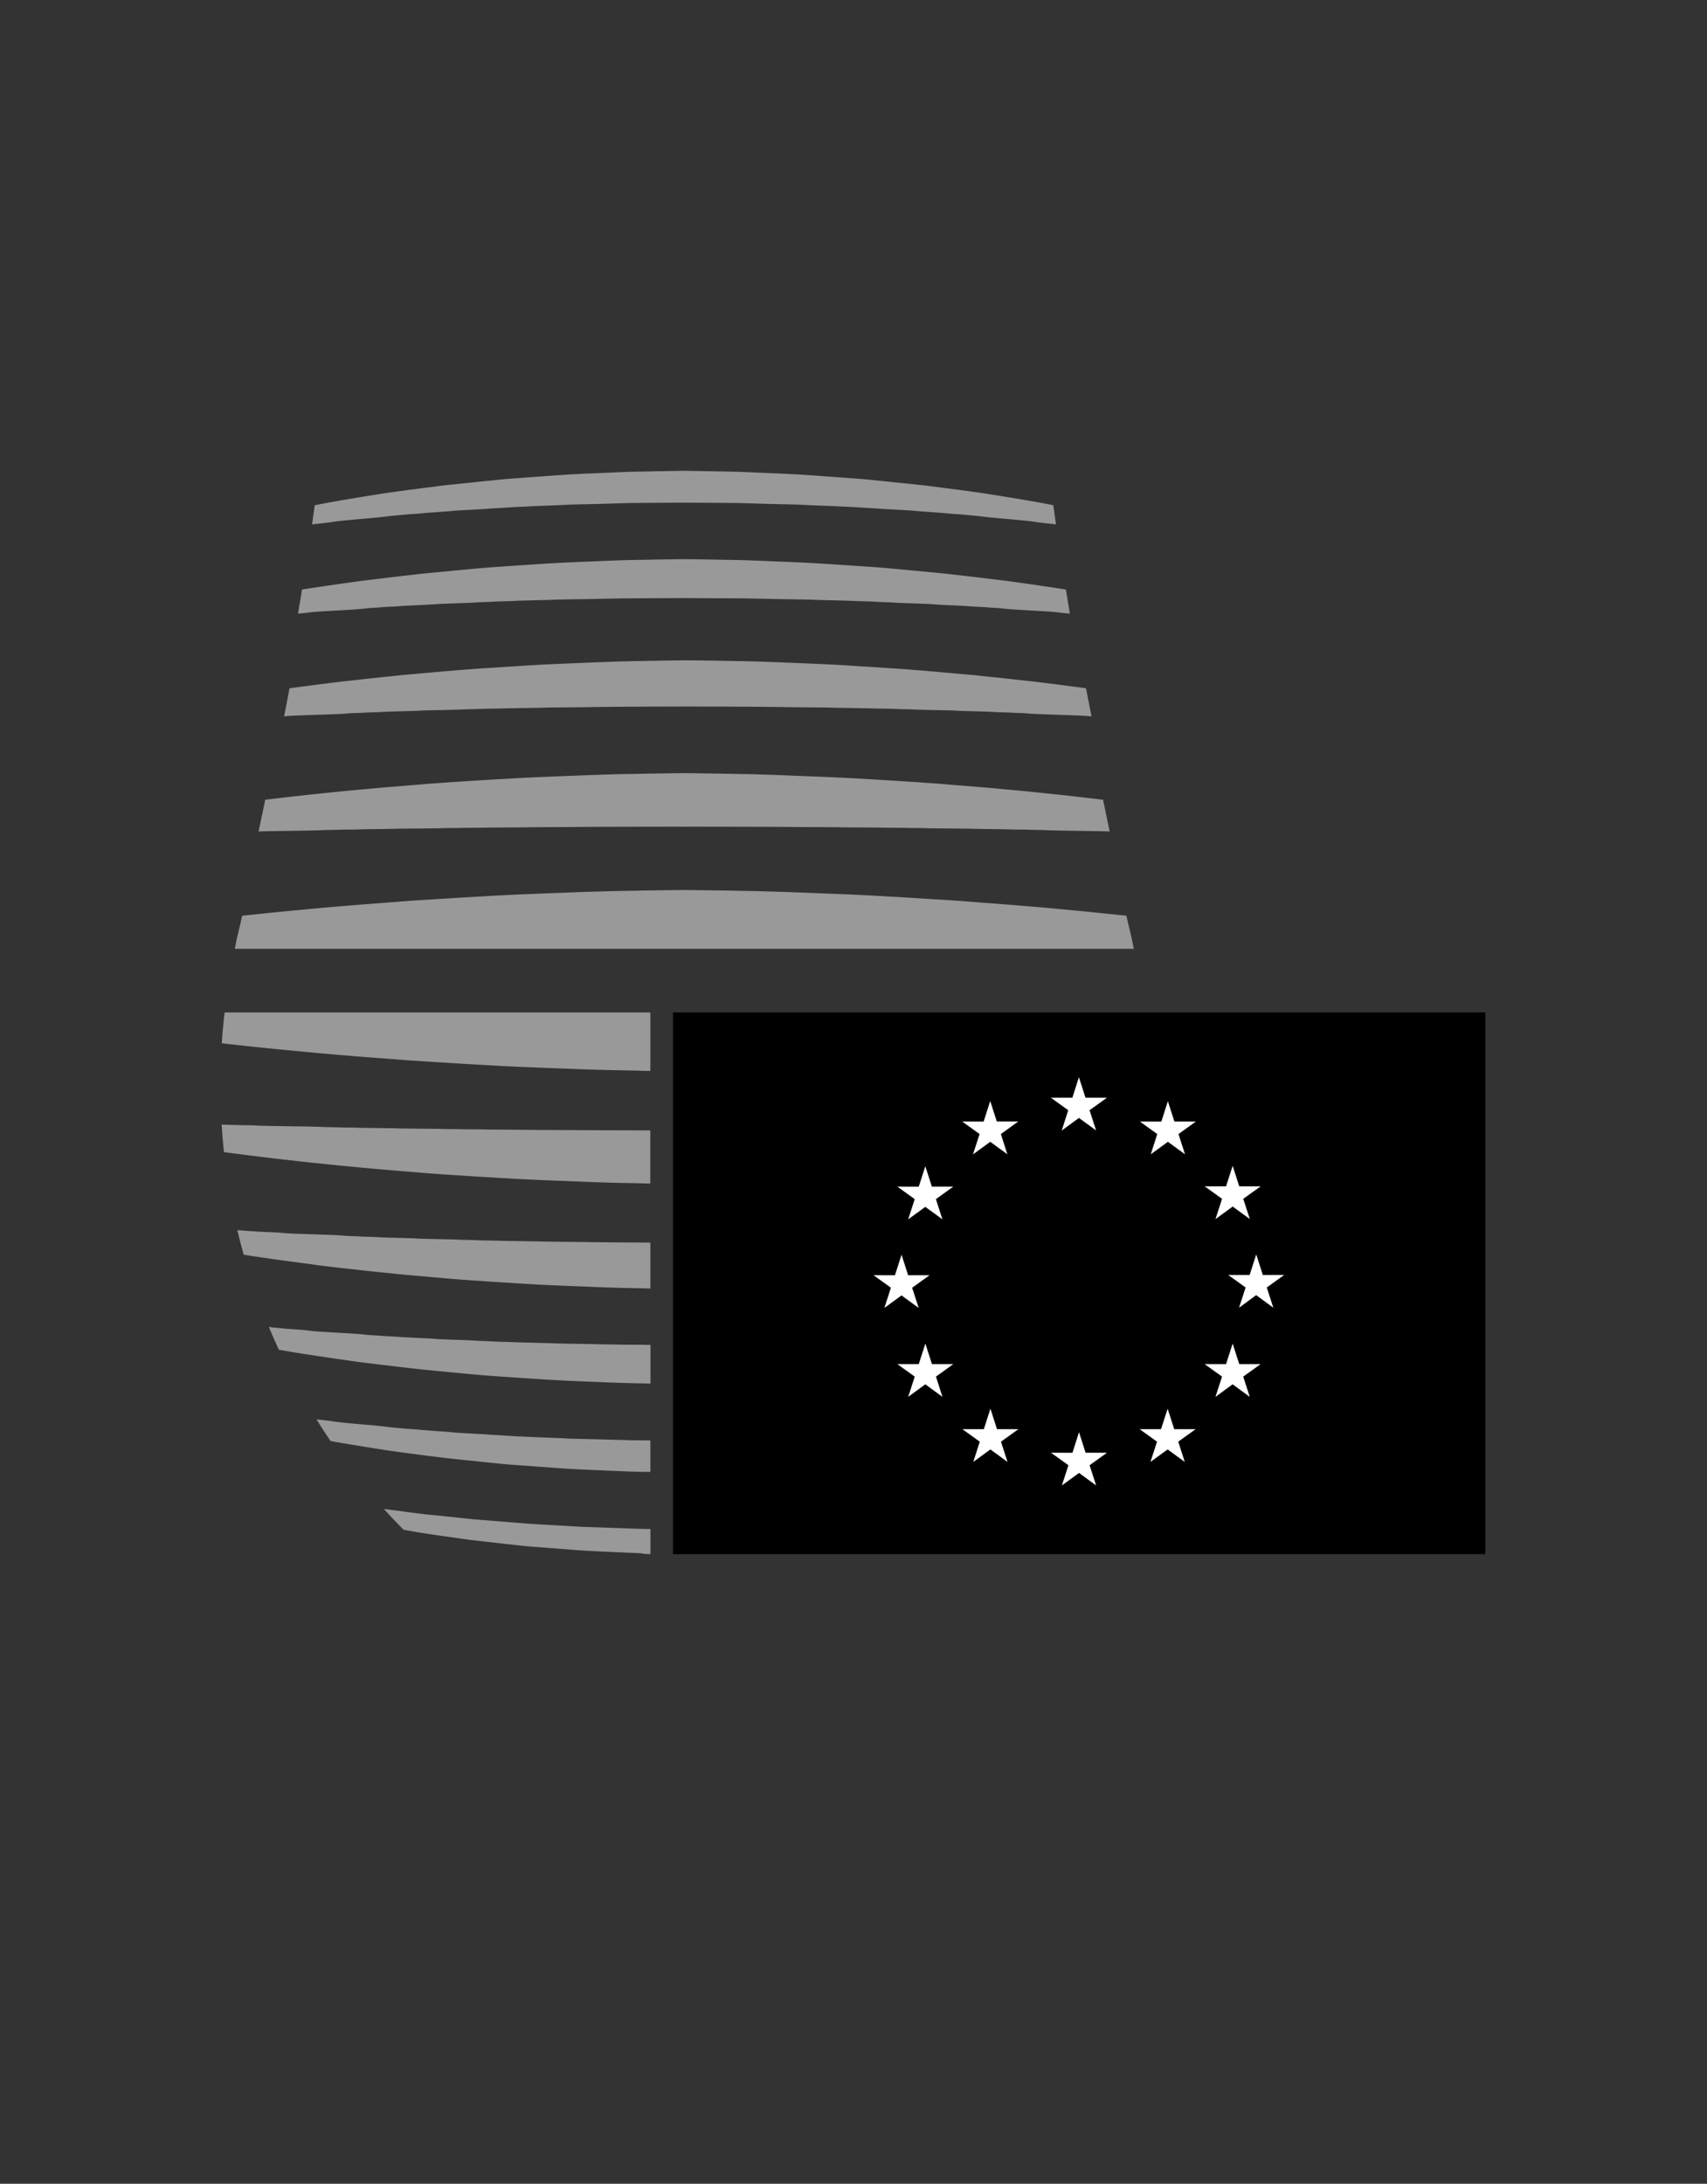 <svg xmlns="http://www.w3.org/2000/svg" viewBox="0 0 43 55"><rect x="0" y="0" width="43" height="55" fill="#333333" stroke="none"/><path d="M7.182 18.04a.177.177 0 0 1-.025.004c.048-.247.093-.483.136-.709.09-.012.181-.025.274-.037.143-.018.292-.039.445-.058.091-.011.183-.023.277-.035.082-.01.163-.02.247-.03.177-.021.36-.04.546-.061.288-.032.586-.064.894-.095.053-.005.107-.011.16-.017.26-.024.526-.048.799-.071.105-.01.212-.018.319-.028.061-.004.122-.011.184-.016.131-.011.262-.021.395-.031a5.322 5.322 0 0 0 .119-.009c.156-.011.313-.021.471-.031.196-.013.392-.025.591-.037.206-.014.412-.027.622-.039.411-.021.83-.036 1.252-.054.12-.005.239-.01.359-.013.092-.004.186-.007.278-.011l.296-.008c.113-.003.227-.004.34-.006.077-.002.155-.004.232-.004.311-.006.621-.011.932-.014.312.004.622.008.932.014.078.001.156.003.234.004.112.003.226.004.339.006l.297.008c.092.004.185.006.277.011.12.003.24.008.359.013.423.017.842.033 1.253.054.208.012.416.025.621.039.199.012.397.024.591.037l.471.031c.04.004.079.006.119.009l.395.031c.062.004.124.011.184.016.107.009.213.018.319.028.273.024.539.047.799.071.053.005.107.011.16.017.308.031.607.063.893.095.188.021.37.04.547.061.084.01.166.02.247.03.094.012.186.024.277.035.153.019.302.04.445.058.093.012.185.025.274.037.044.227.089.463.138.709a.147.147 0 0 1-.025-.003c-.159-.027-1.385-.047-1.582-.073-.05-.007-.365-.014-.416-.019-.051-.005-.384-.011-.438-.017-.106-.011-.86-.023-.973-.035-.114-.009-.922-.018-1.041-.028-.06-.004-.437-.009-.499-.015-.061-.004-.453-.007-.515-.011-.126-.007-.988-.014-1.116-.022-.129-.004-1.026-.008-1.157-.013-.065-.002-.506-.005-.572-.007-.066-.001-.514-.002-.58-.003-.133-.002-1.074-.002-1.208-.004h-.092c-.134.002-1.075.002-1.208.004-.067.001-.515.002-.58.003-.066.002-.506.005-.572.007-.133.005-1.029.009-1.158.013-.128.008-.991.015-1.115.022-.063.004-.454.007-.516.011-.06.005-.439.011-.499.015-.12.01-.926.019-1.04.028-.114.012-.867.023-.975.035-.053.005-.385.011-.437.017-.052.005-.367.012-.416.019-.197.026-1.425.046-1.581.073m1.368 2.857c.026-.003.426-.005.453-.007.053-.007.966-.013 1.022-.019.058-.003 1.036-.008 1.095-.013.03-.003.484-.005.514-.008.03-.002.502-.004.533-.005.062-.004 1.106-.007 1.17-.011.065-.003 1.152-.004 1.218-.008.032 0 .564-.002.597-.003.033 0 .574-.001.607-.002.067 0 1.21-.001 1.276-.002.017.001.091.001.196.001.106 0 .18 0 .196-.001.067.001 1.211.002 1.277.002.033.001.574.002.607.002.033.001.566.003.598.003.065.004 1.153.005 1.217.008.065.004 1.108.007 1.171.011.031.001.502.004.532.005.03.003.484.005.514.008.06.005 1.037.01 1.094.013.058.006.97.012 1.023.019.027.002.428.004.453.007.025.003.403.007.428.01.09.012 1.328.022 1.609.033-.058-.277-.113-.543-.166-.798 0-.001-.001-.001-.001-.001-.154-.018-.315-.038-.479-.056a24.609 24.609 0 0 0-.303-.035c-.088-.01-.177-.019-.268-.03-.193-.02-.391-.041-.595-.062a62.544 62.544 0 0 0-.957-.091c-.056-.006-.113-.011-.17-.017-.277-.024-.562-.047-.854-.07a45.214 45.214 0 0 1-.34-.028c-.065-.005-.13-.011-.196-.016-.14-.011-.28-.019-.422-.03a6.178 6.178 0 0 0-.127-.009c-.166-.011-.334-.022-.503-.033-.208-.012-.419-.025-.631-.038-.219-.012-.439-.026-.662-.037-.439-.022-.888-.037-1.34-.056a53.724 53.724 0 0 0-.383-.015c-.098-.004-.198-.006-.296-.011-.105-.003-.212-.006-.316-.009a50.943 50.943 0 0 0-.362-.006l-.249-.005c-.365-.007-.731-.011-1.099-.016-.366.005-.733.009-1.098.016l-.249.005a48.358 48.358 0 0 0-.362.006c-.106.003-.212.006-.316.009-.099.004-.198.007-.297.011-.128.004-.255.01-.384.015-.451.018-.899.034-1.339.056-.224.011-.444.025-.663.037-.212.013-.422.026-.631.038-.169.011-.336.022-.503.033a5.777 5.777 0 0 0-.127.009c-.142.01-.282.019-.422.03-.065.004-.132.011-.197.016-.114.01-.227.019-.339.028-.291.024-.577.047-.854.07a9.379 9.379 0 0 0-.17.017 63.344 63.344 0 0 0-.956.091c-.204.021-.403.042-.596.062-.091.01-.18.02-.268.03a22.793 22.793 0 0 0-.303.035c-.166.018-.325.037-.478.056h-.001c-.053.256-.108.522-.167.799.281-.011 1.519-.021 1.609-.033.024-.003.402-.007.428-.01m.669-5.575c.075-.01.326-.021.404-.03.077-.008.343-.016.424-.024.16-.017.754-.035.925-.052.171-.014.807-.028.987-.042.089-.007.392-.015.484-.022.091-.008.405-.011.498-.018.187-.011.868-.022 1.06-.032.194-.007.9-.014 1.097-.021.099-.003.448-.007.546-.01.099-.002.453-.003.552-.004.174-.002.755-.003 1.035-.005.281.002.863.004 1.036.005.1.001.454.002.552.004.099.004.448.007.546.011.197.007.904.014 1.097.021.193.011.873.021 1.06.032.094.006.407.01.499.018.091.007.394.015.484.022.179.014.816.028.986.042.171.017.765.036.926.052.08.008.346.016.423.024.077.009.329.02.403.03.295.039 1.266.07 1.503.111.043.006.118.012.204.019a87.375 87.375 0 0 1-.1-.606c-.204-.033-.422-.064-.654-.099-.133-.019-.27-.039-.411-.059-.083-.011-.167-.024-.252-.035-.074-.011-.149-.021-.225-.031-.162-.019-.328-.04-.497-.06a78.777 78.777 0 0 0-.833-.097 65.878 65.878 0 0 0-.15-.018c-.242-.023-.491-.047-.744-.071-.099-.01-.198-.019-.298-.029a124.661 124.661 0 0 0-.171-.016 44.804 44.804 0 0 0-.368-.032c-.037-.004-.074-.006-.111-.01-.145-.011-.293-.02-.44-.03-.182-.013-.365-.024-.551-.037a56.068 56.068 0 0 0-.581-.037c-.383-.022-.773-.037-1.167-.053l-.332-.014c-.087-.003-.173-.006-.261-.009a29.664 29.664 0 0 0-.276-.007c-.105-.002-.211-.004-.316-.006a18.191 18.191 0 0 1-.218-.004c-.254-.005-.51-.008-.766-.011-.255.004-.51.006-.764.011a18.746 18.746 0 0 1-.218.004c-.106.002-.212.004-.317.006-.092.002-.184.004-.276.007-.086.003-.172.006-.26.009a42.575 42.575 0 0 1-.333.014c-.393.016-.783.031-1.167.053-.196.011-.39.024-.581.037-.185.013-.368.024-.55.037-.147.01-.294.02-.441.03-.036.004-.073.006-.111.01a40.425 40.425 0 0 0-.368.032l-.172.016c-.1.01-.2.018-.298.029-.254.024-.502.048-.744.071l-.15.018a81.584 81.584 0 0 0-.832.097c-.17.02-.336.041-.498.06-.076.011-.151.02-.225.031-.085.011-.169.024-.252.035-.14.02-.278.04-.411.059-.233.035-.45.066-.654.099-.032.199-.065.4-.1.606.085-.007.161-.013.205-.019.236-.041 1.207-.071 1.502-.111m7.164 19.526v-.001c-.018 0-.024.001 0 .001m0 2.224c-.027 0-.045 0 0 0M9.773 13.003c.098-.012.287-.027.39-.038.103-.011.301-.022.409-.032.213-.023.649-.045.877-.07.228-.017.694-.036.933-.056.12-.01.347-.019.469-.029.122-.01.357-.016.481-.024.25-.014.749-.029 1.006-.044.258-.009.774-.017 1.037-.026.131-.006.387-.011.52-.015.132-.002.392-.004.524-.004a99.867 99.867 0 0 1 .812-.005c.275.001.617.003.813.005.133.001.393.003.525.004.132.004.389.009.52.015.262.009.778.017 1.037.026.256.015.756.03 1.005.044.126.008.36.013.483.024.122.01.349.019.469.029.24.019.704.038.932.056.227.024.663.047.876.07.108.01.307.022.41.032.103.011.291.026.39.038.394.053 1.108.093 1.424.147.128.02.337.039.486.057-.023-.158-.044-.319-.068-.482-.058-.012-.118-.024-.18-.036-.287-.055-.606-.109-.954-.166-.123-.019-.248-.04-.378-.061-.073-.01-.148-.024-.225-.035-.067-.011-.135-.022-.204-.03-.145-.021-.295-.039-.448-.061a513.94 513.94 0 0 0-.77-.099c-.045-.006-.092-.011-.139-.017-.225-.024-.455-.048-.689-.071-.091-.011-.184-.02-.277-.03-.052-.004-.105-.01-.159-.015a152.559 152.559 0 0 0-.343-.034c-.034-.003-.068-.006-.103-.009-.135-.011-.271-.019-.408-.03-.168-.012-.338-.025-.51-.037-.179-.013-.359-.027-.54-.039-.356-.02-.717-.035-1.081-.05-.102-.005-.205-.009-.307-.014-.08-.003-.161-.006-.241-.009a12.579 12.579 0 0 0-.256-.005c-.098-.003-.196-.004-.294-.006-.066-.001-.134-.003-.201-.003a66.703 66.703 0 0 0-.595-.01 67.29 67.29 0 0 0-.594.01c-.067 0-.134.002-.201.003-.098.003-.196.004-.294.006a12.538 12.538 0 0 0-.257.005c-.08.003-.161.006-.24.009-.103.005-.206.009-.308.014-.364.015-.725.029-1.081.05-.181.012-.362.026-.54.039-.171.011-.341.024-.509.037-.138.011-.274.019-.409.03-.034.003-.069.006-.103.009a229.72 229.72 0 0 0-.343.034 11.711 11.711 0 0 1-.159.015c-.092.01-.185.02-.277.03-.234.024-.464.048-.689.071-.047.006-.093.011-.14.017-.264.034-.521.067-.77.099-.152.022-.301.04-.447.061-.069.009-.137.02-.204.03-.076.011-.151.024-.226.035-.128.021-.255.042-.377.061-.349.057-.667.111-.953.166-.063.012-.123.024-.181.036-.023.163-.046.324-.068.482.149-.017.359-.037.486-.057.315-.054 1.029-.094 1.425-.147m-2.614 16.202c.099.011.2.023.303.035.088.009.178.02.268.029.193.021.392.041.596.062.307.032.626.062.956.092.056.005.112.011.17.016.277.024.563.048.854.071.112.01.225.018.339.028l.197.016a30.976 30.976 0 0 0 .549.038c.166.011.334.022.503.033.209.013.419.025.631.038.219.012.439.027.663.037.44.022.888.038 1.339.055.128.006.255.011.383.017.099.003.198.007.297.009.105.004.21.007.316.01.12.003.241.004.362.007.084.001.167.003.249.004.124.003-.024.004.248.005v-1.338c-.545 0-.586-.001-.623-.001l-.607-.001c-.033-.002-.565-.003-.597-.004-.066-.002-1.154-.004-1.218-.006-.065-.004-1.108-.007-1.17-.011-.031-.002-.503-.004-.533-.005-.03-.003-.484-.005-.514-.008-.059-.004-1.037-.009-1.095-.014-.056-.006-.969-.011-1.022-.017-.027-.003-.427-.005-.453-.008-.026-.004-.404-.006-.428-.01-.098-.014-1.583-.024-1.662-.037-.039-.006-.633-.012-.668-.017-.014-.002-.145-.004-.207-.005.015.234.034.464.058.692.306.04.653.085 1.039.132.153.019.313.038.478.058m3.159 7.399c.249.033.506.066.77.099.047.006.093.012.14.017.225.024.455.049.689.072.091.01.185.019.277.03.052.004.105.011.159.015.113.012.227.023.343.035.034.003.069.005.103.009.135.011.271.019.409.03.168.012.338.025.509.037.179.013.359.026.54.039.356.021.717.035 1.081.051.102.004.205.009.308.013.079.003.16.006.24.01.085.001.171.004.257.005.079.001.16.003.24.004v-.793c-.065 0-.034 0 0-.001a114.783 114.783 0 0 0-.487-.004c-.133-.006-.39-.011-.52-.014-.263-.01-.779-.019-1.037-.028-.257-.015-.756-.03-1.006-.043-.124-.009-.359-.013-.481-.024-.122-.01-.348-.019-.469-.029-.24-.02-.705-.038-.933-.057-.227-.024-.663-.048-.876-.07-.108-.011-.307-.022-.409-.031-.104-.011-.292-.026-.39-.039-.396-.053-1.109-.092-1.425-.147-.099-.015-.247-.03-.377-.044.118.19.236.372.355.545.228.042.477.083.739.126.122.02.249.04.377.061.075.011.15.023.226.035.067.011.135.021.204.031.145.02.295.04.447.06m6.064 1.904c-.27-.003-.124-.003-.246-.004-.165-.006-.33-.011-.494-.018a415.231 415.231 0 0 0-.976-.033c-.321-.019-.639-.037-.951-.055-.156-.009-.311-.016-.464-.029-.153-.012-.304-.024-.453-.037-.301-.024-.594-.047-.879-.07-.285-.03-.56-.059-.829-.088-.134-.012-.266-.026-.396-.039-.129-.014-.254-.033-.377-.048-.225-.03-.442-.058-.648-.085.179.2.347.376.494.523.012.003.023.004.036.007.123.022.25.047.381.067.13.02.262.04.397.061.271.037.551.078.838.119.29.033.587.067.89.101.153.017.307.034.462.051s.314.026.472.039c.317.025.641.05.968.075.328.021.66.035.996.049.167.008.335.015.503.023.132.003-.009.017.276.023v-.632Zm-7.705-4.258c.083.01.166.024.252.036.074.01.149.02.225.03.162.02.328.039.497.06.268.032.546.065.832.097.05.006.099.011.15.017.242.024.49.048.744.072.099.009.198.018.298.028.057.005.114.011.172.016.121.011.244.022.368.033.037.002.074.005.111.008.146.011.294.021.441.031.182.013.365.024.55.037.192.012.385.026.581.037.383.023.774.037 1.167.053.112.004.221.01.333.014.087.004.173.005.26.009.092.002.184.005.276.007.105.003.211.003.317.006.044 0 .089.002.132.002v-.973c-.286-.001-.124-.002-.186-.003-.099 0-.453-.002-.552-.003-.098-.003-.448-.007-.546-.01-.197-.007-.903-.014-1.097-.021-.193-.01-.873-.022-1.06-.032-.093-.005-.407-.009-.498-.017-.091-.007-.395-.014-.484-.022-.18-.014-.816-.028-.987-.042-.171-.018-.765-.035-.925-.052-.081-.008-.347-.016-.424-.024-.078-.008-.329-.019-.403-.029-.295-.04-1.266-.07-1.502-.111-.119-.018-.51-.036-.614-.051-.051-.008-.196-.015-.244-.023a.974.974 0 0 0-.091-.011c.081.196.166.387.252.573.062.011.125.022.19.033.31.054.664.107 1.057.166.133.019.271.039.411.059m19.878-10.355c-.016-.076-.03-.151-.046-.227-.048-.224-.095-.394-.14-.606a119.452 119.452 0 0 0-.658-.069c-.296-.031-.607-.06-.934-.091a59.338 59.338 0 0 0-1.017-.09 111.537 111.537 0 0 0-1.09-.085 82.019 82.019 0 0 0-.569-.044 338.868 338.868 0 0 0-.584-.037c-.394-.024-.796-.051-1.205-.072-.816-.051-1.673-.076-2.537-.112a163.391 163.391 0 0 1-.653-.019c-.216-.004-.432-.008-.649-.012-.412-.01-.827-.011-1.242-.018-.414.006-.828.008-1.241.018-.217.004-.434.008-.65.012-.217.007-.435.013-.651.019-.865.036-1.722.061-2.538.112-.409.022-.811.048-1.205.072-.197.012-.391.024-.584.037-.192.014-.382.029-.569.044-.375.028-.738.056-1.09.085a61.165 61.165 0 0 0-1.018.09c-.326.031-.638.06-.934.091-.228.024-.448.046-.657.069-.045.213-.091.383-.14.606-.017.077-.03.152-.046.227h22.646ZM6.753 26.401c.296.031.608.061.934.091.326.032.667.061 1.018.09.352.03.715.058 1.09.085.187.015.377.029.569.044.193.012.387.024.584.037.394.024.796.051 1.205.072.816.051 1.673.077 2.538.112l.651.018c.216.005.433.009.65.013.167.004.051.006.391.009v-1.472H5.658c-.031.277-.055.504-.071.776.105.011.213.024.325.036.264.03.545.059.842.09M7.919 31.854c.091.011.184.023.277.034.082.01.163.02.247.03.177.021.36.04.546.061.287.033.586.064.894.094.053.006.106.011.16.018.26.024.526.047.799.071.105.01.212.018.319.028l.184.016c.13.011.261.021.395.03.04.004.079.006.119.01l.471.031c.195.013.392.025.59.037.206.013.413.027.623.038.411.021.83.037 1.252.054.119.005.239.01.359.014.092.004.185.008.279.01l.295.008c.112.003.227.004.34.006.077.002.155.004.233.004.074.002-.105.002.082.004v-1.157c-.43-.001-.345-.002-.403-.002-.067-.001-.514-.002-.581-.003-.065-.003-.505-.005-.572-.007-.132-.004-1.028-.009-1.157-.014-.128-.007-.991-.014-1.115-.021-.063-.004-.455-.006-.516-.011-.061-.005-.439-.011-.498-.015-.12-.01-.927-.018-1.041-.029-.114-.011-.867-.023-.975-.034-.053-.006-.386-.011-.437-.017-.051-.005-.367-.013-.416-.019-.197-.027-1.425-.047-1.582-.074-.079-.012-.572-.023-.64-.034-.034-.005-.21-.01-.242-.016-.032-.005-.186-.011-.215-.017a.086.086 0 0 1-.015-.002c.05.211.104.417.16.62.058.009.116.018.179.029.332.051.722.105 1.16.164.143.019.292.039.445.058" style="fill:#999"/><path d="M16.952 25.499h20.464v13.643H16.952z"/><path d="m26.748 28.471.431-.315.432.315-.165-.509.438-.315h-.54l-.166-.516-.165.516h-.541l.437.315-.163.509zm-2.235.601.432-.315.431.315-.164-.51.438-.316h-.54l-.166-.516-.166.518-.54-.002.438.316-.165.51zm-1.203.298-.166.517-.54-.001.438.315-.164.509.431-.314.431.314-.164-.509.438-.315h-.54l-.166-.516zm-.599 3.257.431.315-.165-.509.439-.315h-.54l-.166-.517-.166.518-.54-.002.438.315-.164.509.431-.315zm.765 1.729-.166-.517-.166.517h-.54l.438.315-.164.51.431-.316.432.316-.164-.51.437-.315h-.54zm1.639 1.639-.166-.516-.166.516h-.54l.438.315-.164.51.431-.315.432.315-.165-.51.438-.315h-.54zm2.231.593-.165-.517-.166.518-.54-.001.439.315-.165.509.432-.315.431.315-.165-.509.439-.315h-.541zm2.233-.593-.166-.516-.166.516h-.539l.438.315-.166.51.433-.315.432.315-.165-.51.438-.315h-.54zm1.638-1.639-.166-.517-.166.517h-.54l.439.315-.166.51.432-.316.432.316-.165-.51.439-.315h-.541zm1.134-2.245h-.54l-.166-.517-.166.517h-.54l.438.315-.165.51.432-.317.432.317-.166-.51.439-.315zm-1.731-1.408.432-.315.432.315-.166-.51.439-.314h-.54l-.166-.517-.166.517h-.539l.438.314-.165.51zm-1.2-2.972-.165.517-.541-.001.438.315-.164.51.432-.315.431.315-.165-.51.438-.315h-.54l-.166-.516z" style="fill:#fff"/></svg>
